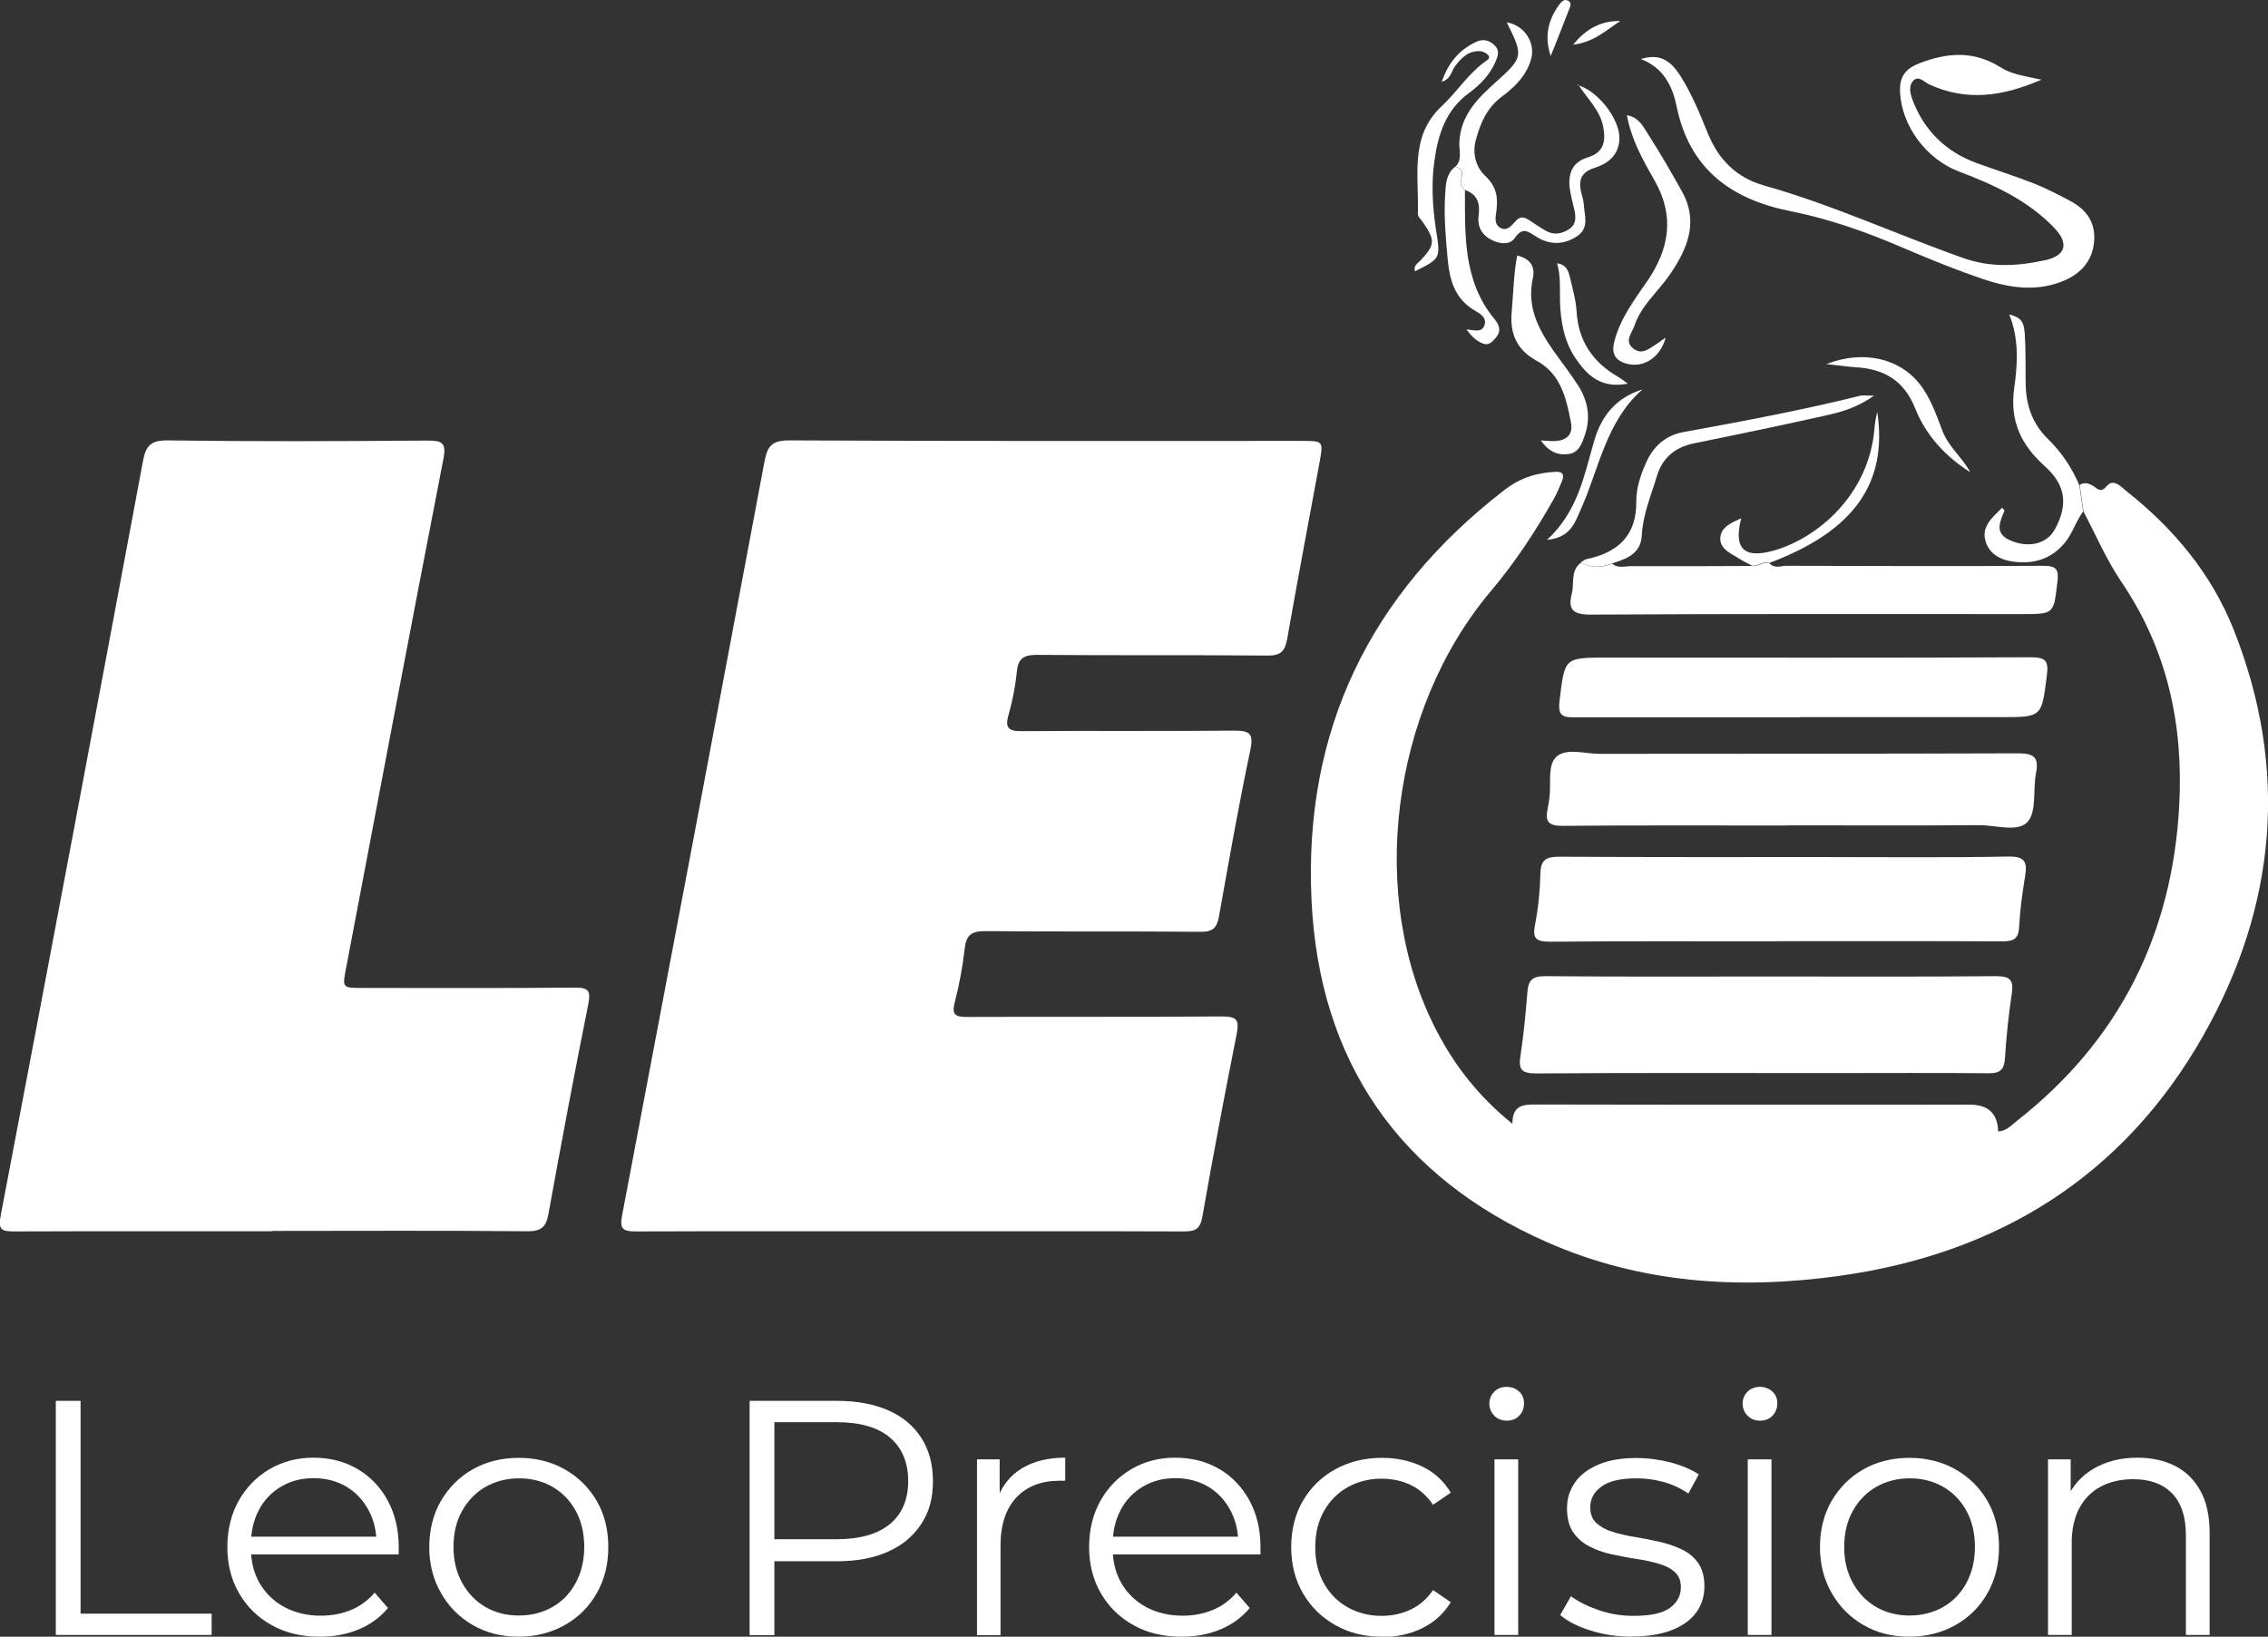 <svg xmlns="http://www.w3.org/2000/svg" id="Layer_2" viewBox="0 0 132.88 95.92"><rect x="0" y="0" width="132.88" height="95.92" fill="#333333" stroke="none"/><defs><style>      .cls-1 {        fill: #fff;      }    </style></defs><g id="Layer_1-2" data-name="Layer_1"><g><g><path class="cls-1" d="M53.28,72.16c-5.34,0-10.68-.01-16.02.01-.76,0-.97-.14-.81-.95,2.8-14.72,5.58-29.44,8.34-44.17.17-.9.43-1.24,1.44-1.24,10.01.05,20.02.03,30.03.03,1.29,0,1.28,0,1.04,1.32-.64,3.44-1.28,6.87-1.89,10.31-.13.72-.4.96-1.16.95-4.5-.04-9.01,0-13.51-.04-.74,0-1.08.19-1.16.96-.09.86-.25,1.72-.49,2.55-.23.79.02.97.79.96,4.14-.03,8.27.01,12.41-.03.95-.01,1.17.18.96,1.16-.68,3.22-1.25,6.47-1.83,9.72-.12.68-.36.92-1.09.91-4.2-.04-8.41,0-12.61-.04-.81,0-1.11.23-1.2,1.02-.12,1.06-.31,2.11-.58,3.14-.21.78.07.87.75.87,4.97-.02,9.94.01,14.91-.03.91,0,1.01.24.85,1.06-.71,3.56-1.38,7.13-2.01,10.7-.12.69-.41.84-1.05.84-5.37-.02-10.74-.01-16.12-.01Z"></path><path class="cls-1" d="M15.95,72.16c-5.04,0-10.08-.01-15.12.01-.74,0-.95-.09-.79-.93,2.81-14.72,5.58-29.45,8.33-44.18.16-.88.41-1.26,1.44-1.25,5.07.07,10.14.05,15.22.01.85,0,1.14.1.95,1.07-1.93,9.94-3.81,19.88-5.7,29.83-.23,1.19-.24,1.18,1,1.18,4.14,0,8.28.02,12.41-.02.79,0,.93.18.78.96-.82,4.08-1.59,8.17-2.33,12.27-.14.81-.42,1.06-1.28,1.05-4.97-.05-9.94-.02-14.92-.02Z"></path><path class="cls-1" d="M121.83,28.43c.3-.2.57-.1.84.07.26.17.41.4.77-.02.41-.47.85.07,1.19.34,2.74,2.17,4.94,4.82,6.23,8.06,3.27,8.22,2.51,16.28-1.8,23.86-4.67,8.21-12,12.75-21.33,14.04-5.85.81-11.61.43-17.07-1.97-8.7-3.83-13.37-10.61-13.82-20.06-.47-9.92,3.41-17.94,11.3-24.03.94-.73,1.93-1.03,3.06-1.07.4-.01.44.23.32.53-.15.37-.3.74-.5,1.09-1.07,1.89-2.26,3.7-3.66,5.36-5.9,6.98-7.27,18-3.17,25.82,1.07,2.05,2.48,3.85,4.42,5.41,0-1.08.6-1.13,1.37-1.13,8.48.02,16.95.01,25.43.01q1.62,0,1.66,1.57c.47-.02.78-.36,1.1-.62,6-4.71,9.1-10.91,9.51-18.49.25-4.72-.69-9.12-3.39-13.1-.87-1.28-1.49-2.74-2.22-4.12-.07-.52-.15-1.04-.22-1.55Z"></path><path class="cls-1" d="M103.75,57.23c4.4,0,8.81.02,13.21-.02.83,0,1.02.24.91,1.02-.19,1.25-.32,2.51-.4,3.77-.04.67-.27.91-.96.9-3.07-.03-6.14-.01-9.21-.01-5.77,0-11.54-.02-17.31.02-.81,0-1.04-.21-.91-1.01.19-1.25.31-2.51.41-3.77.05-.71.33-.93,1.06-.92,4.4.04,8.81.02,13.21.02Z"></path><path class="cls-1" d="M104.01,55.17c-4.4,0-8.81-.02-13.21.02-.83,0-1.02-.21-.86-1.02.19-.98.29-1.98.31-2.98.02-.8.34-.98,1.09-.98,5.14.03,10.27.02,15.41.02,3.64,0,7.27.04,10.91-.03.97-.02,1.13.32.99,1.14-.16.98-.3,1.98-.35,2.97-.03.72-.33.86-.98.86-4.44-.02-8.87-.01-13.31-.01Z"></path><path class="cls-1" d="M104.73,48.38c-4.4,0-8.8-.02-13.2.02-.8,0-1.01-.25-.86-.97.05-.23.08-.46.11-.69.11-.82-.13-1.9.41-2.39.59-.53,1.66-.17,2.51-.17,8.17-.01,16.34,0,24.5-.03.89,0,1.28.16,1.09,1.14-.19.97.05,2.26-.49,2.87-.57.64-1.89.19-2.87.2-3.73.03-7.47.01-11.2.01Z"></path><path class="cls-1" d="M105.43,42.04c-4.37,0-8.74,0-13.11,0-.7,0-1.06-.02-.95-.95.31-2.54.25-2.55,2.77-2.55,8.27,0,16.54.02,24.81-.02.91,0,1.09.19.97,1.1-.31,2.4-.26,2.41-2.69,2.41-3.94,0-7.87,0-11.81,0Z"></path><path class="cls-1" d="M103.66,33c.29.35.69.16,1.03.16,5,.01,10.01.03,15.01,0,.79,0,.93.2.84.95-.22,1.87-.18,1.88-2.06,1.88-8.44,0-16.88-.02-25.31.03-1.03,0-1.31-.31-1.08-1.23.16-.62-.1-1.36.56-1.83.59.36,1.2.31,1.81.07.34.31.76.14,1.14.15,2.35.01,4.71,0,7.06-.01.35.06.65-.29,1.01-.15Z"></path><path class="cls-1" d="M119.58,4.68c-2.29.99-4.38,1.26-6.54.27-.29-.13-.6-.51-.9-.26-.33.28-.24.75-.1,1.13.68,1.82,1.95,3.07,3.78,3.74,1.13.41,2.27.77,3.39,1.21.71.28,1.39.64,2.07,1,.97.51,1.52,1.28,1.41,2.42-.11,1.11-.77,1.83-1.74,2.25-1.56.67-3.16.45-4.69-.06-1.64-.55-3.25-1.21-4.84-1.89-2.12-.91-4.28-1.67-6.54-2.12-3.46-.69-5.9-2.47-6.65-6.14-.24-1.18-.78-2.28-2.1-2.77,1.02-.31,1.69-.02,2.33,1,.66,1.05,1.13,2.19,1.59,3.33.63,1.56,1.68,2.62,3.3,3.08,4.02,1.13,7.8,2.89,11.73,4.27,1.56.55,3.16.46,4.74.11,1.2-.26,1.41-.96.57-1.86-1.55-1.64-3.56-2.56-5.62-3.34-1.91-.72-3.38-2.69-3.45-4.7-.03-.83.29-1.31,1.13-1.64,1.66-.64,3.2-.75,4.77.24.64.41,1.42.51,2.38.72Z"></path><path class="cls-1" d="M92.43,4.99c1.19.32,2.49,2,2.45,3.16-.04.95-.67,1.44-1.46,1.69-.8.25-.94.73-.78,1.43.05.23.14.45.15.68.03.66.36,1.4-.4,1.9-.77.51-1.59.51-2.35.04-.49-.3-.82-.64-1.3.07-.27.4-.85.34-1.29.13-.6-.28-.91-.78-.82-1.45.09-.7-.05-1.25-.79-1.5-.21-.17-.3-.34-.22-.64.07-.28.13-.66-.36-.72.43-.41.22-.95.24-1.41.06-1.6,1.06-2.59,2.14-3.56,1.61-1.44,1.62-1.53.64-3.5,1.04.17,1.71,1.21,1.42,2.18-.28.95-.94,1.6-1.69,2.16-.89.66-1.28,1.56-1.55,2.59-.22.84.07,1.61.55,2.06.66.62.76,1.23.67,2.01-.04.35-.17.79.19,1.02.4.26.68-.09.92-.36.25-.3.49-.27.78-.08.33.22.66.44,1.01.64.45.26.9.18,1.32-.08.45-.28.44-.7.34-1.15-.09-.42-.22-.84-.27-1.27-.11-.85.15-1.53,1.04-1.8.97-.29,1.08-.96.92-1.8-.19-.99-.94-1.65-1.45-2.46h-.01Z"></path><path class="cls-1" d="M121.83,28.43c.07.52.15,1.04.22,1.55-.44.58-.62,1.3-1.1,1.86-.71.84-1.61,1.17-2.66,1.11-.83-.05-1.65-.32-1.94-1.17-.31-.9.38-1.45.95-2.02.08.09.15.15.14.17-.26.65-.62,1.32.34,1.74,1.08.47,2.15.21,2.62-.66.78-1.43.63-2.59-.59-3.68-1.38-1.24-2.07-2.63-1.8-4.58.2-1.41.29-2.9-.29-4.32.66.18.86.37.91,1.15.06.93.04,1.86.05,2.8,0,1.28.35,2.41,1.3,3.34.79.77,1.41,1.68,1.84,2.71Z"></path><path class="cls-1" d="M97.59,19.79c-.35,1.27-1.43,1.84-2.43,1.48-.64-.23-.73-.7-.57-1.29.35-1.32,1.15-2.39,1.91-3.49,1.29-1.87,1.64-3.81.45-5.89-.68-1.2-1.37-2.4-1.63-3.85.71.13.96.68,1.25,1.13.7,1.09,1.35,2.22,1.98,3.35.99,1.78.31,3.36-.7,4.84-.69,1.01-1.68,1.81-2.09,3.02-.15.44-.62.9-.06,1.34.52.4.93-.01,1.35-.27.14-.09.27-.18.55-.38Z"></path><path class="cls-1" d="M94.44,33.02c-.61.24-1.22.29-1.81-.07.11-.06.21-.16.32-.18,1.86-.39,2.95-1.39,2.92-3.42,0-.76.25-1.51.56-2.21.43-.97,1.13-1.62,2.21-1.82,3.47-.63,6.94-1.28,10.36-2.13.18-.04.37,0,.79,0-1,.72-1.96.97-2.91,1.18-2.53.56-5.08,1.1-7.62,1.61-1.13.23-1.87.86-2.19,1.94-.34,1.14-.82,2.24-.88,3.47-.05,1.05-.9,1.38-1.76,1.63Z"></path><path class="cls-1" d="M88.91,14.98c.74.18,1.05.64.9,1.32-.37,1.65.31,2.98,1.21,4.26.48.68.99,1.33,1.44,2.03.56.88.75,1.84.41,2.86-.17.51-.35,1.07-.96,1.16-.61.09-1.17-.12-1.63-.8.34.02.58.05.81.04.69-.03,1.09-.38.95-1.09-.27-1.41-.59-2.84-2-3.61-1.17-.64-1.59-1.58-1.47-2.89.1-1.09.11-2.18.32-3.29Z"></path><path class="cls-1" d="M84.47,4.8c.38-1.12,1.01-1.86,1.98-2.33.4-.2.77-.14,1.1.17.34.32.21.66.06,1-.33.76-.9,1.34-1.54,1.81-1.37.99-1.82,2.46-2.03,3.98-.19,1.34-.11,2.73.1,4.08.26,1.62.27,1.64-1.24,2.39-.1-.34.17-.47.33-.64.85-.91.87-1.17.14-2.23-.11-.16-.31-.34-.3-.51.08-2.18-.51-4.52,1.4-6.3.88-.82,1.52-1.86,2.5-2.58.14-.1.35-.21.25-.37-.09-.14-.32-.26-.5-.27-.68-.04-1.09.38-1.47.88-.22.29-.23.75-.79.92Z"></path><path class="cls-1" d="M85.25,9.78c.48.06.43.44.36.72-.08.3.01.47.22.64,0,2.65-.11,5.33,1.73,7.56.27.32.42.69.09,1.08-.2.23-.41.49-.75.36-.38-.14-.67-.41-.98-.83.42.02.88.22,1.05-.24.17-.45-.26-.69-.53-.85-1.23-.7-1.52-1.85-1.63-3.12-.11-1.23-.22-2.46-.14-3.69.04-.59.04-1.21.58-1.63Z"></path><path class="cls-1" d="M103.66,33c-.37-.14-.66.21-1.01.15-.26-.14-.52-.26-.77-.42-.47-.3-1.11-.55-1.09-1.18.02-.66.65-.91,1.23-1.18-.47,1.78.15,2.4,1.93,1.89,2.6-.75,5.54-3.31,5.87-7.1.03-.34.07-.68.17-1.01.61,4.16-1.35,6.97-6.32,8.84Z"></path><path class="cls-1" d="M107.03,21.33c2.14-.83,4.25-.33,5.43,1.16.65.82.98,1.81,1.35,2.77.36.94,1.16,1.55,1.63,2.42-1.45-.92-2.6-2.16-3.22-3.72-.66-1.67-1.84-2.34-3.51-2.44-.49-.03-.99-.11-1.69-.18Z"></path><path class="cls-1" d="M95.39,22.48c-1.6.32-2.41-.5-3.08-1.48-.67-.99-.87-2.14-.91-3.31-.02-.75.05-1.5-.17-2.26.56.08.67.47.76.86.15.64.34,1.29.38,1.95.1,1.75.95,2.99,2.44,3.85.14.08.26.18.57.4Z"></path><path class="cls-1" d="M96.21,22.84c-2.13,1.89-2.52,4.63-3.6,7.03-.34.76-.59,1.64-1.97,1.77,1.83-1.7,2.18-3.81,2.77-5.83.42-1.43,1.27-2.5,2.8-2.98Z"></path><path class="cls-1" d="M90.85,3.27c-.37-1.1-.16-2.09.49-2.98.11-.15.27-.35.49-.27.32.13.15.39.08.59-.34.89-.7,1.77-1.05,2.66Z"></path><path class="cls-1" d="M94.93,1.23c-.82.54-1.56,1.25-2.76,1.39.79-.98,1.67-1.4,2.76-1.39Z"></path><path class="cls-1" d="M92.45,4.98s-.04-.03-.07-.05c.02.02.04.04.05.06,0,0,.01-.01.01-.01Z"></path></g><g><path class="cls-1" d="M3.27,95.82v-13.72h1.45v12.47h7.68v1.25H3.27Z"></path><path class="cls-1" d="M18.73,95.92c-1.07,0-2.01-.22-2.82-.68-.81-.45-1.44-1.07-1.9-1.86-.46-.79-.69-1.7-.69-2.71s.22-1.92.66-2.71c.44-.78,1.04-1.4,1.8-1.85.76-.45,1.62-.68,2.58-.68s1.83.22,2.58.66c.75.44,1.34,1.05,1.77,1.84.43.79.65,1.7.65,2.73,0,.07,0,.13,0,.21,0,.07,0,.15,0,.23h-8.96v-1.04h8.21l-.55.41c0-.75-.16-1.41-.48-1.99-.32-.58-.75-1.04-1.3-1.36s-1.18-.49-1.9-.49-1.34.16-1.9.49c-.56.33-1,.78-1.31,1.37s-.47,1.26-.47,2.02v.22c0,.78.17,1.47.52,2.07.35.59.83,1.06,1.45,1.39.62.33,1.33.5,2.13.5.63,0,1.21-.11,1.75-.33.54-.22,1.01-.56,1.4-1.02l.78.9c-.46.55-1.03.97-1.71,1.25-.69.29-1.44.43-2.26.43Z"></path><path class="cls-1" d="M30.39,95.92c-1.01,0-1.9-.22-2.69-.68-.78-.45-1.4-1.07-1.86-1.87-.46-.8-.69-1.7-.69-2.7s.23-1.94.69-2.72c.46-.78,1.08-1.4,1.86-1.84.78-.44,1.68-.67,2.69-.67s1.92.23,2.71.68c.79.45,1.41,1.07,1.86,1.84.45.78.68,1.68.68,2.71s-.23,1.92-.68,2.71c-.45.79-1.07,1.41-1.87,1.86-.8.45-1.7.68-2.71.68ZM30.39,94.68c.75,0,1.4-.17,1.98-.5s1.03-.8,1.36-1.41.5-1.31.5-2.11-.17-1.52-.5-2.12c-.33-.6-.79-1.07-1.36-1.4s-1.23-.5-1.96-.5-1.38.17-1.96.5-1.03.8-1.37,1.4c-.34.6-.51,1.31-.51,2.12s.17,1.5.51,2.11.79,1.08,1.36,1.41,1.22.5,1.95.5Z"></path><path class="cls-1" d="M43.92,95.82v-13.72h5.13c1.16,0,2.16.19,3,.56s1.48.91,1.93,1.61.68,1.54.68,2.54-.22,1.8-.68,2.5-1.09,1.24-1.93,1.62c-.84.38-1.84.57-3,.57h-4.33l.65-.69v5.02h-1.45ZM45.37,90.92l-.65-.71h4.29c1.37,0,2.41-.3,3.13-.89.71-.59,1.07-1.43,1.07-2.52s-.36-1.95-1.07-2.55c-.71-.6-1.75-.9-3.13-.9h-4.29l.65-.69v8.25Z"></path><path class="cls-1" d="M57.24,95.82v-10.29h1.33v2.8l-.14-.49c.29-.78.77-1.38,1.45-1.79.68-.41,1.52-.62,2.53-.62v1.35c-.05,0-.1,0-.16,0-.05,0-.1,0-.16,0-1.08,0-1.93.33-2.55.99-.61.66-.92,1.6-.92,2.81v5.25h-1.39Z"></path><path class="cls-1" d="M69.22,95.92c-1.07,0-2.01-.22-2.82-.68-.81-.45-1.44-1.07-1.9-1.86-.46-.79-.69-1.7-.69-2.71s.22-1.92.66-2.71c.44-.78,1.04-1.4,1.8-1.85.76-.45,1.62-.68,2.58-.68s1.83.22,2.58.66c.75.44,1.34,1.05,1.77,1.84.43.79.65,1.7.65,2.73,0,.07,0,.13,0,.21,0,.07,0,.15,0,.23h-8.96v-1.04h8.21l-.55.41c0-.75-.16-1.41-.48-1.99-.32-.58-.75-1.04-1.3-1.36s-1.18-.49-1.9-.49-1.34.16-1.9.49c-.56.33-1,.78-1.31,1.37s-.47,1.26-.47,2.02v.22c0,.78.17,1.47.52,2.07.35.59.83,1.06,1.45,1.39.62.33,1.33.5,2.13.5.63,0,1.21-.11,1.75-.33.54-.22,1.01-.56,1.4-1.02l.78.9c-.46.55-1.03.97-1.71,1.25-.69.29-1.44.43-2.26.43Z"></path><path class="cls-1" d="M80.96,95.92c-1.02,0-1.93-.22-2.73-.68-.8-.45-1.43-1.07-1.89-1.86-.46-.79-.69-1.7-.69-2.71s.23-1.94.69-2.72c.46-.78,1.09-1.4,1.89-1.84.8-.44,1.72-.67,2.73-.67.88,0,1.67.17,2.37.51.71.34,1.26.85,1.67,1.53l-1.04.71c-.35-.52-.79-.91-1.31-1.16-.52-.25-1.09-.37-1.71-.37-.73,0-1.39.17-1.98.5s-1.05.8-1.39,1.4c-.34.6-.51,1.31-.51,2.12s.17,1.52.51,2.12c.34.6.8,1.07,1.39,1.4s1.25.5,1.98.5c.61,0,1.18-.12,1.71-.37s.96-.63,1.31-1.14l1.04.71c-.41.67-.96,1.17-1.67,1.52-.71.35-1.5.52-2.37.52Z"></path><path class="cls-1" d="M88.27,83.26c-.29,0-.53-.1-.72-.29s-.29-.43-.29-.71.1-.51.29-.7.44-.28.72-.28.53.09.73.27.29.41.29.69c0,.29-.09.53-.28.73s-.43.29-.74.29ZM87.56,95.82v-10.29h1.39v10.29h-1.39Z"></path><path class="cls-1" d="M95.6,95.92c-.85,0-1.65-.12-2.41-.36-.76-.24-1.35-.54-1.78-.91l.63-1.1c.42.31.95.58,1.61.81s1.34.34,2.06.34c.98,0,1.69-.15,2.12-.46.43-.31.65-.71.65-1.22,0-.38-.12-.68-.36-.89-.24-.22-.56-.38-.95-.49-.39-.11-.83-.21-1.31-.28s-.96-.17-1.44-.27c-.48-.1-.91-.26-1.3-.46-.39-.2-.71-.48-.95-.83-.24-.35-.36-.82-.36-1.41s.16-1.06.47-1.51.77-.79,1.38-1.05,1.35-.38,2.22-.38c.67,0,1.33.09,2,.26.67.18,1.21.41,1.65.7l-.61,1.12c-.46-.31-.95-.54-1.47-.68-.52-.14-1.04-.21-1.57-.21-.93,0-1.61.16-2.05.48-.44.32-.66.73-.66,1.22,0,.39.12.7.36.92.24.22.56.4.96.52.4.12.84.23,1.31.3.48.08.95.17,1.43.28.48.11.91.26,1.31.45s.72.46.96.8c.24.35.36.8.36,1.36,0,.6-.17,1.12-.5,1.56-.33.44-.82.78-1.45,1.02-.63.24-1.4.36-2.3.36Z"></path><path class="cls-1" d="M103.11,83.26c-.29,0-.53-.1-.72-.29s-.29-.43-.29-.71.1-.51.29-.7.44-.28.72-.28.53.09.73.27.29.41.29.69c0,.29-.09.53-.28.73s-.43.29-.74.29ZM102.4,95.82v-10.29h1.39v10.29h-1.39Z"></path><path class="cls-1" d="M111.87,95.92c-1.01,0-1.9-.22-2.69-.68-.78-.45-1.4-1.07-1.86-1.87-.46-.8-.69-1.7-.69-2.7s.23-1.94.69-2.72c.46-.78,1.08-1.4,1.86-1.84.78-.44,1.68-.67,2.69-.67s1.92.23,2.71.68c.79.45,1.41,1.07,1.86,1.84.45.78.68,1.68.68,2.71s-.23,1.92-.68,2.71c-.45.79-1.07,1.41-1.87,1.86-.8.45-1.7.68-2.71.68ZM111.87,94.68c.75,0,1.4-.17,1.98-.5s1.03-.8,1.36-1.41.5-1.31.5-2.11-.17-1.52-.5-2.12c-.33-.6-.79-1.07-1.36-1.4s-1.23-.5-1.96-.5-1.38.17-1.96.5-1.03.8-1.37,1.4c-.34.6-.51,1.31-.51,2.12s.17,1.5.51,2.11.79,1.08,1.36,1.41,1.22.5,1.95.5Z"></path><path class="cls-1" d="M125.22,85.43c.84,0,1.57.16,2.21.48.63.32,1.13.81,1.49,1.46s.54,1.48.54,2.47v5.98h-1.39v-5.84c0-1.08-.27-1.9-.81-2.46-.54-.55-1.3-.83-2.28-.83-.73,0-1.37.15-1.91.44s-.96.72-1.25,1.27c-.29.56-.44,1.23-.44,2.01v5.41h-1.39v-10.29h1.33v2.82l-.22-.53c.33-.74.85-1.33,1.57-1.75.72-.42,1.57-.64,2.57-.64Z"></path></g></g></g></svg>